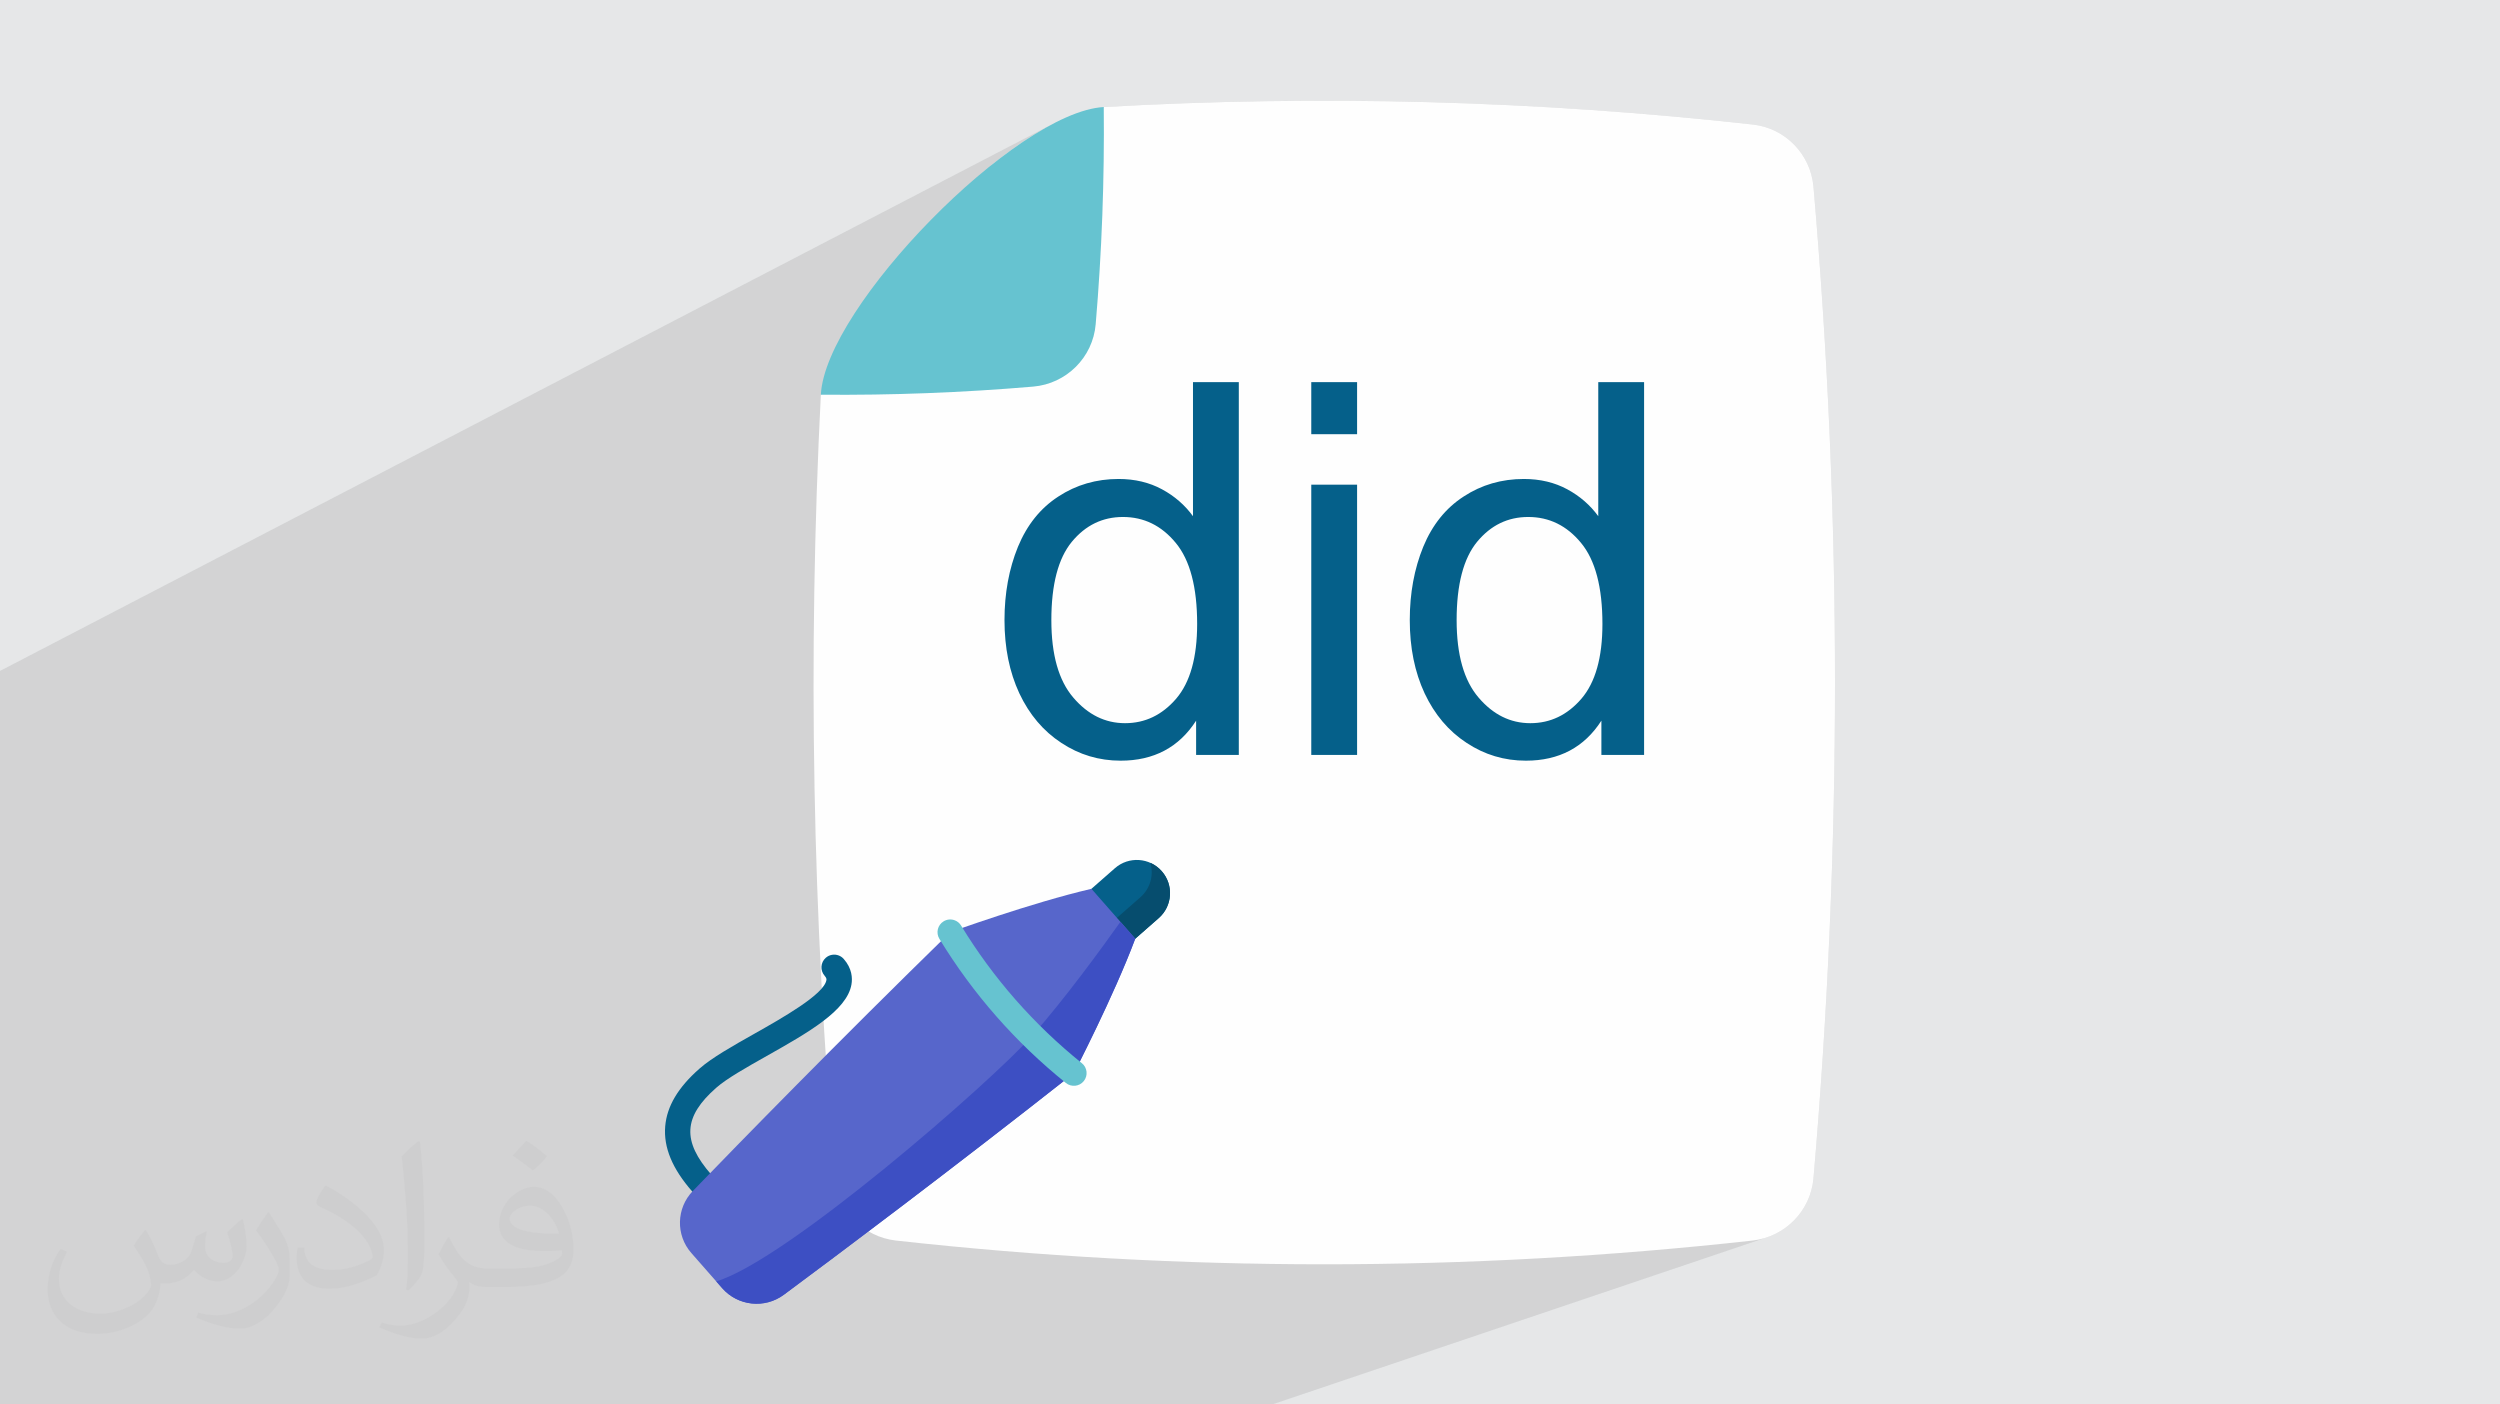 <?xml version="1.0" encoding="UTF-8"?>
<!DOCTYPE svg PUBLIC "-//W3C//DTD SVG 1.1//EN" "http://www.w3.org/Graphics/SVG/1.1/DTD/svg11.dtd">
<!-- Creator: CorelDRAW -->
<svg xmlns="http://www.w3.org/2000/svg" xml:space="preserve" width="94.192mm" height="52.917mm" version="1.1" style="shape-rendering:geometricPrecision; text-rendering:geometricPrecision; image-rendering:optimizeQuality; fill-rule:evenodd; clip-rule:evenodd"
viewBox="0 0 9404.92 5283.66"
 xmlns:xlink="http://www.w3.org/1999/xlink"
 xmlns:xodm="http://www.corel.com/coreldraw/odm/2003">
 <defs>
  <style type="text/css">
   <![CDATA[
    .fil3 {fill:#FEFEFE;fill-rule:nonzero}
    .fil4 {fill:#66C3D0;fill-rule:nonzero}
    .fil5 {fill:#05608A;fill-rule:nonzero}
    .fil6 {fill:#064D6E;fill-rule:nonzero}
    .fil8 {fill:#3D4FC3;fill-rule:nonzero}
    .fil7 {fill:#5766CB;fill-rule:nonzero}
    .fil2 {fill:#373435;fill-opacity:0.031}
    .fil1 {fill:#2B2A29;fill-opacity:0.102}
    .fil0 {fill:#E6E7E8}
   ]]>
  </style>
 </defs>
 <g id="Layer_x0020_1">
  <polygon class="fil0" points="-0,0 9404.92,0 9404.92,5283.66 -0,5283.66 "/>
  <polygon class="fil1" points="4342.5,5283.66 2714.59,5283.66 2708.03,5283.66 1869.13,5283.66 1869.11,5283.66 1738.34,5283.66 1721.18,5283.66 1566.08,5283.66 1565.95,5283.66 1482.82,5283.66 1480.59,5283.66 1388.82,5283.66 1127.56,5283.66 969.21,5283.66 957.15,5283.66 910.64,5283.66 705.47,5283.66 657.79,5283.66 578.11,5283.66 575.82,5283.66 400.79,5283.66 224.77,5283.66 78.96,5283.66 -0,5283.66 -0,5253.65 -0,5230.06 -0,5229.11 -0,5224.58 -0,5191.06 -0,5138.65 -0,5113.3 -0,5107.77 -0,5105.29 -0,5097.33 -0,5083.89 -0,5064.18 -0,5041.96 -0,5012.06 -0,5006.01 -0,5004 -0,4997.11 -0,4984.93 -0,4976.68 -0,4973.45 -0,4967.73 -0,4952.48 -0,4951.98 -0,4920.03 -0,4913.66 -0,4909.55 -0,4907.21 -0,4817.67 -0,4785.09 -0,4760.23 -0,4704.44 -0,4651.58 -0,4580.71 -0,4558.15 -0,4514.2 -0,4449.22 -0,4313.83 -0,4154.52 -0,4069.87 -0,3998.97 -0,3977.88 -0,3912.17 -0,3876.93 -0,3749.58 -0,3732.36 -0,3573.79 -0,3358.39 -0,3341.94 -0,3339.86 -0,3025.18 -0,2554.88 -0,2524.01 3973.21,459.52 3932.79,481.2 3891.29,505.83 3848.92,533.22 3805.88,563.16 3762.36,595.44 3727.45,622.89 4152.3,402.67 4228.61,398.51 4304.92,394.75 4381.23,391.4 4457.54,388.44 4533.85,385.89 4610.16,383.73 4686.46,381.98 4762.78,380.62 4839.09,379.68 4915.4,379.13 4991.71,378.98 5068.02,379.23 5144.33,379.88 5220.64,380.93 5296.95,382.39 5373.27,384.25 5449.57,386.5 5525.88,389.16 5602.2,392.22 5678.51,395.68 5754.82,399.54 5831.13,403.8 5907.45,408.46 5983.76,413.52 6060.08,418.99 6136.39,424.85 6212.7,431.11 6289.02,437.78 6365.33,444.84 6441.65,452.31 6517.97,460.17 6594.29,468.44 6616.82,471.96 6638.66,477.36 6659.7,484.58 6679.86,493.51 6699.06,504.07 6717.21,516.18 6734.22,529.73 6750.02,544.65 6764.51,560.84 6777.61,578.21 6789.24,596.69 6799.31,616.17 6807.72,636.57 6814.41,657.79 6819.29,679.76 6822.25,702.39 6832.06,818.96 6841.23,935.53 6849.77,1052.11 6857.68,1168.69 6864.96,1285.26 6871.6,1401.84 6877.61,1518.41 6882.99,1634.99 6887.73,1751.57 6891.85,1868.14 6895.32,1984.73 6898.18,2101.3 6900.38,2217.88 6901.97,2334.46 6902.92,2451.04 6903.24,2567.61 6902.92,2684.19 6901.97,2800.77 6900.38,2917.34 6898.18,3033.93 6895.32,3150.5 6891.85,3267.08 6887.73,3383.66 6882.99,3500.23 6877.61,3616.81 6871.6,3733.39 6864.96,3849.96 6857.68,3966.53 6849.77,4083.12 6841.23,4199.69 6832.06,4316.27 6822.25,4432.84 6819.27,4455.55 6814.35,4477.6 6807.61,4498.89 6799.13,4519.32 6788.98,4538.82 6777.26,4557.3 6764.06,4574.67 6749.46,4590.86 6733.55,4605.76 6716.4,4619.29 6698.13,4631.37 6678.81,4641.91 6658.52,4650.82 6637.36,4658.03 4785.51,5283.66 4768.38,5283.66 4459.77,5283.66 "/>
  <path class="fil2" d="M548.54 4627.69c17.95,27.21 29.6,53.36 40.96,82.43 8.45,16.91 12.93,48.09 52.57,48.09 11.61,0 28.28,-3.42 43.06,-11.61 16.63,-8.73 29.32,-21.94 35.94,-42l15.85 -53.36 38.57 -19.02 2.64 2.64c-5.27,20.09 -6.59,39.36 -6.59,54.43 0,44.63 38.57,61.56 69.22,61.56 17.95,0 34.09,-8.73 34.09,-25.11 0,-21.13 -8.98,-57.06 -20.62,-89.29 17.95,-17.95 35.94,-35.94 56.53,-50.47l3.17 1.6c8.98,38.04 14,75.56 14,100.66 0,24.57 -10.83,51.79 -19.81,69.49 -18.49,34.87 -51.25,62.62 -90.87,62.62 -30.1,0 -63.65,-15.07 -86.66,-43.06l-1.32 0c-21.66,26.96 -55.22,51.25 -108.86,51.25l-16.63 0c-2.64,35.41 -10.29,60.49 -21.94,82.95 -31.95,62.34 -126.81,106.47 -216.1,106.47 -124.17,0 -186.51,-71.59 -186.51,-166.96 0,-58.91 19.27,-113.6 48.88,-152.42l24.29 10.04c-18.49,35.41 -30.91,68.68 -30.91,101.45 0,89.29 72.66,131.83 156.4,131.83 77.68,0 173.83,-49.41 191.28,-106.72 -6.59,-62.62 -30.1,-91.93 -66.04,-148.99 10.83,-19.02 24.83,-38.04 42.28,-58.38l3.17 0 0 0 0 0 -0.02 -0.09zm1432.13 -336.04c26.15,16.39 51.79,35.66 76.87,57.85 -14,19.81 -31.45,37.79 -53.11,53.64 -25.11,-20.34 -50.19,-37.79 -75.84,-56.27 17.42,-19.55 34.62,-38.29 52.04,-55.22l0 0 0 0 0 0 0 0 0 0 0.03 0zm13.47 244.11c-42.28,0 -76.87,27.75 -76.87,48.34 0,44.13 84.53,57.85 185.72,57.31 -12.68,-51.79 -57.06,-105.68 -108.86,-105.68l0.01 0.03zm-94.86 236.19c54.96,0 103.04,-1.6 139.74,-10.83 40.96,-10.29 75.56,-30.91 75.56,-45.17 0,-3.7 0,-8.19 -1.32,-11.89 -22.98,2.11 -49.41,2.11 -72.38,2.11 -74.49,0 -131.55,-16.91 -154.02,-58.66 -5.55,-11.61 -9.51,-24.57 -9.51,-39.36 0,-40.43 17.42,-79.79 48.09,-107 25.61,-22.45 53.89,-36.44 82.67,-36.44 52.04,0 93.51,41.75 122.57,107.54 15.85,35.94 26.68,77.4 26.68,129.72 0,34.87 -9.51,64.19 -31.17,85.85 -40.43,39.11 -114.92,53.89 -229.04,53.89l-51.79 0 0 0 -13.47 0c-28.28,0 -48.62,-5.02 -64.72,-17.42l-2.64 0c0.79,6.59 1.32,12.93 1.32,19.02 0,25.61 -8.45,58.38 -25.61,84.53 -50.72,75.3 -105.68,108.04 -153.24,108.04 -48.09,0 -107,-18.49 -160.11,-42.54l9.51 -18.49c17.17,7.13 40.96,11.89 73.7,11.89 85.85,0 198.66,-82.43 212.66,-163 -3.17,-6.59 -8.98,-15.32 -17.17,-24.57 -25.11,-29.85 -40.96,-54.68 -55.75,-80.83 12.68,-25.11 24.29,-45.17 35.13,-63.4l4.49 -0.53c36.72,74.77 69.99,117.55 144.23,117.55l11.61 0 0 0 53.89 0 0 0 0 0 0 0 0 0 0 0 0.09 0.01zm-371.98 79c6.34,-34.34 6.87,-72.91 6.87,-108.86l0 -53.36c0,-99.6 -12.68,-244.36 -22.98,-338.68 17.95,-19.27 43.06,-42 62.87,-57.31l5.81 1.6c13.47,118.62 16.63,256 16.63,383.06 0,33.3 -1.32,65.79 -4.49,89.55 -1.85,30.1 -19.27,52.83 -56.53,87.7l-8.19 -3.7zm-382.8 -157.19c1.85,46.77 24.83,83.49 105.15,83.49 49.93,0 92.19,-12.93 138.96,-35.13 8.45,-3.7 12.93,-8.73 12.93,-12.93 0,-29.32 -22.45,-68.15 -60.23,-103.55 -36.72,-33.3 -85.34,-62.62 -130.76,-82.18 -15.6,-6.59 -20.62,-13.47 -20.62,-20.09 0,-13.47 17.95,-41.75 32.77,-62.09l5.02 -0.53c52.04,27.21 110.17,67.64 153.24,112.53 39.11,41.47 63.4,83.49 63.4,129.19 0,33.81 -10.29,65.51 -26.96,95.11 -57.06,28.79 -117.83,50.72 -178.06,50.72 -73.17,0 -123.1,-34.34 -123.1,-114.92 0,-8.73 0,-22.19 3.17,-39.64l25.11 0 0 0 0 0 0 0 0 0 0 0 -0.02 0zm-132.37 -132.9l45.45 73.45c16.63,27.21 32.23,56.81 32.23,103.55l0 59.7c0,48.34 -30.91,100.13 -80.83,151.38 -39.11,34.62 -73.7,49.41 -105.68,49.41 -47.55,0 -101.98,-14.79 -164.85,-41.75l7.13 -18.49c19.81,5.27 42.79,9.77 71.06,9.77 90.36,-0.53 182.8,-66.57 225.08,-147.15 5.02,-9.26 6.87,-17.95 6.87,-24.04 0,-9.26 -5.02,-19.55 -8.98,-28.79 -22.98,-43.31 -48.62,-82.95 -76.87,-119.68 14.79,-23.25 29.6,-45.7 45.7,-67.9l3.7 0.53 0 0 0 0 0 0 0 0 0 0 -0.02 0.01z"/>
  <g id="_2259802212880">
   <g>
    <g>
     <g>
      <path class="fil3" d="M4152.3 402.67c813.97,-46.5 1627.93,-24.55 2441.98,65.77 121.95,13.52 217.35,111.71 227.96,233.95 107.98,1243.46 107.98,2486.99 0,3730.45 -10.65,122.81 -106.97,220.53 -229.49,234.11 -1073.91,119.06 -2147.76,119.06 -3221.68,0 -122.52,-13.58 -218.83,-111.31 -229.49,-234.13 -85.36,-982.63 -103.19,-1965.25 -53.58,-2947.9l1064.3 -1082.25zm0 0l0 0 0 0z"/>
     </g>
     <path class="fil4" d="M3886.78 1454.41c-266.26,22.63 -532.51,32.79 -798.77,30.51 16.57,-330.57 733.83,-1063.44 1064.3,-1082.25 2.87,272.44 -7.23,544.82 -30.38,817.23 -10.61,124.9 -110.24,223.88 -235.14,234.5l0 0z"/>
    </g>
    <path class="fil5" d="M4499.74 2840.08l0 -128.96c-64.32,100.23 -159,150.51 -284.04,150.51 -80.97,0 -155.4,-22.2 -222.99,-66.93 -67.91,-44.41 -120.48,-106.76 -158.01,-186.42 -37.22,-79.99 -55.84,-171.74 -55.84,-275.55 0,-101.21 16.97,-192.95 50.61,-275.55 33.95,-82.28 84.55,-145.6 152.14,-189.35 67.25,-44.08 142.99,-65.95 226.25,-65.95 61.38,0 115.89,13.05 163.56,38.85 47.68,25.79 86.52,59.74 116.55,101.21l0 -504.42 172.39 0 0 1402.57 -160.63 0zm-544.57 -507.02c0,129.93 27.42,226.9 82.59,291.22 54.84,64.31 119.81,96.3 194.58,96.3 75.42,0 139.41,-30.68 192.3,-92.06 52.56,-61.38 79.01,-155.08 79.01,-281.1 0,-138.43 -26.78,-240.29 -80.64,-305.26 -53.55,-64.97 -119.83,-97.29 -198.51,-97.29 -76.71,0 -140.71,31.01 -192.3,93.38 -51.25,62.36 -77.03,160.63 -77.03,294.81zm977.79 -699.65l0 -195.89 172.38 0 0 195.89 -172.38 0zm0 1206.67l0 -1016.67 172.38 0 0 1016.67 -172.38 0zm1091.43 0l0 -128.96c-64.31,100.23 -159,150.51 -284.03,150.51 -80.97,0 -155.4,-22.2 -222.99,-66.93 -67.91,-44.41 -120.48,-106.76 -158.01,-186.42 -37.22,-79.99 -55.84,-171.74 -55.84,-275.55 0,-101.21 16.97,-192.95 50.61,-275.55 33.95,-82.28 84.55,-145.6 152.14,-189.35 67.25,-44.08 142.99,-65.95 226.25,-65.95 61.37,0 115.89,13.05 163.56,38.85 47.67,25.79 86.52,59.74 116.55,101.21l0 -504.42 172.39 0 0 1402.57 -160.64 0zm-544.57 -507.02c0,129.93 27.43,226.9 82.59,291.22 54.85,64.31 119.82,96.3 194.59,96.3 75.42,0 139.41,-30.68 192.29,-92.06 52.57,-61.38 79.02,-155.08 79.02,-281.1 0,-138.43 -26.78,-240.29 -80.65,-305.26 -53.54,-64.97 -119.82,-97.29 -198.5,-97.29 -76.71,0 -140.71,31.01 -192.3,93.38 -51.25,62.36 -77.04,160.63 -77.04,294.81z"/>
   </g>
   <g>
    <path class="fil5" d="M3155.4 3594.49c6.98,2.7 13.42,7.07 18.69,13.07 31.43,35.82 33.18,71.86 29.11,95.79 -16.78,98.76 -163.6,181.61 -319.05,269.3 -77.12,43.52 -149.97,84.63 -189.53,119.34 -124.25,109.05 -129.43,200.8 -18.47,327.24 17.42,19.86 15.46,50.08 -4.4,67.52 -19.86,17.44 -50.09,15.46 -67.53,-4.4 -75.11,-85.59 -108.39,-165.84 -101.73,-245.31 6.32,-75.37 48.53,-146.34 129.01,-216.97 47.01,-41.26 124.06,-84.73 205.63,-130.75 104.56,-59 262.57,-148.16 271.73,-202.01 0.48,-2.82 1.28,-7.54 -6.69,-16.62 -17.43,-19.86 -15.47,-50.09 4.4,-67.53 13.85,-12.16 32.75,-14.88 48.83,-8.67l0 0z"/>
    <g>
     <path class="fil5" d="M4143.74 3642.85l215.35 -188.99c51.85,-45.5 56.99,-124.41 11.49,-176.26 -45.49,-51.84 -124.4,-56.98 -176.25,-11.49l-215.36 189 164.77 187.75zm0 0l0 0 0 0z"/>
    </g>
    <path class="fil6" d="M4327.51 3245.93c16.07,7.07 30.8,17.65 43.12,31.7 45.48,51.82 40.34,130.71 -11.54,176.23l-215.35 188.99 -68.91 -78.52 215.35 -188.99c37.84,-33.2 50.85,-84.16 37.32,-129.41z"/>
    <path class="fil7" d="M2606.27 4480.56c175.7,-181.82 543.66,-559.03 968.45,-973.71 0,0 303.94,-110.34 531.25,-163.2l82.39 93.88 82.39 93.87c-81.93,218.52 -230.79,505.56 -230.79,505.56 -466.31,367.35 -888.11,683.23 -1091.2,833.84 -71.98,53.37 -172.84,42.59 -231.94,-24.76l-116.1 -132.29c-59.1,-67.36 -56.69,-168.75 5.56,-233.19l0 0z"/>
    <path class="fil8" d="M4214.97 3467.84l55.77 63.55c-81.88,218.55 -230.8,505.59 -230.8,505.59 -466.24,367.35 -888.1,683.22 -1091.15,833.79 -71.99,53.42 -172.88,42.63 -231.96,-24.69l-22.41 -25.53c266.02,-79.78 1035.12,-751.67 1188.4,-923.98 124.28,-139.78 268.94,-339.58 332.15,-428.73l0 0z"/>
    <path class="fil4" d="M3592.02 3462.24c9.49,3.66 17.87,10.36 23.57,19.71 120.77,198.08 273.64,372.27 454.34,517.73 20.59,16.56 23.84,46.69 7.28,67.28 -16.56,20.59 -46.67,23.84 -67.27,7.27 -189.35,-152.41 -349.52,-334.91 -476.06,-542.45 -13.75,-22.56 -6.62,-52 15.96,-65.76 13.2,-8.06 28.78,-8.95 42.17,-3.77l0.01 0z"/>
   </g>
  </g>
 </g>
</svg>
